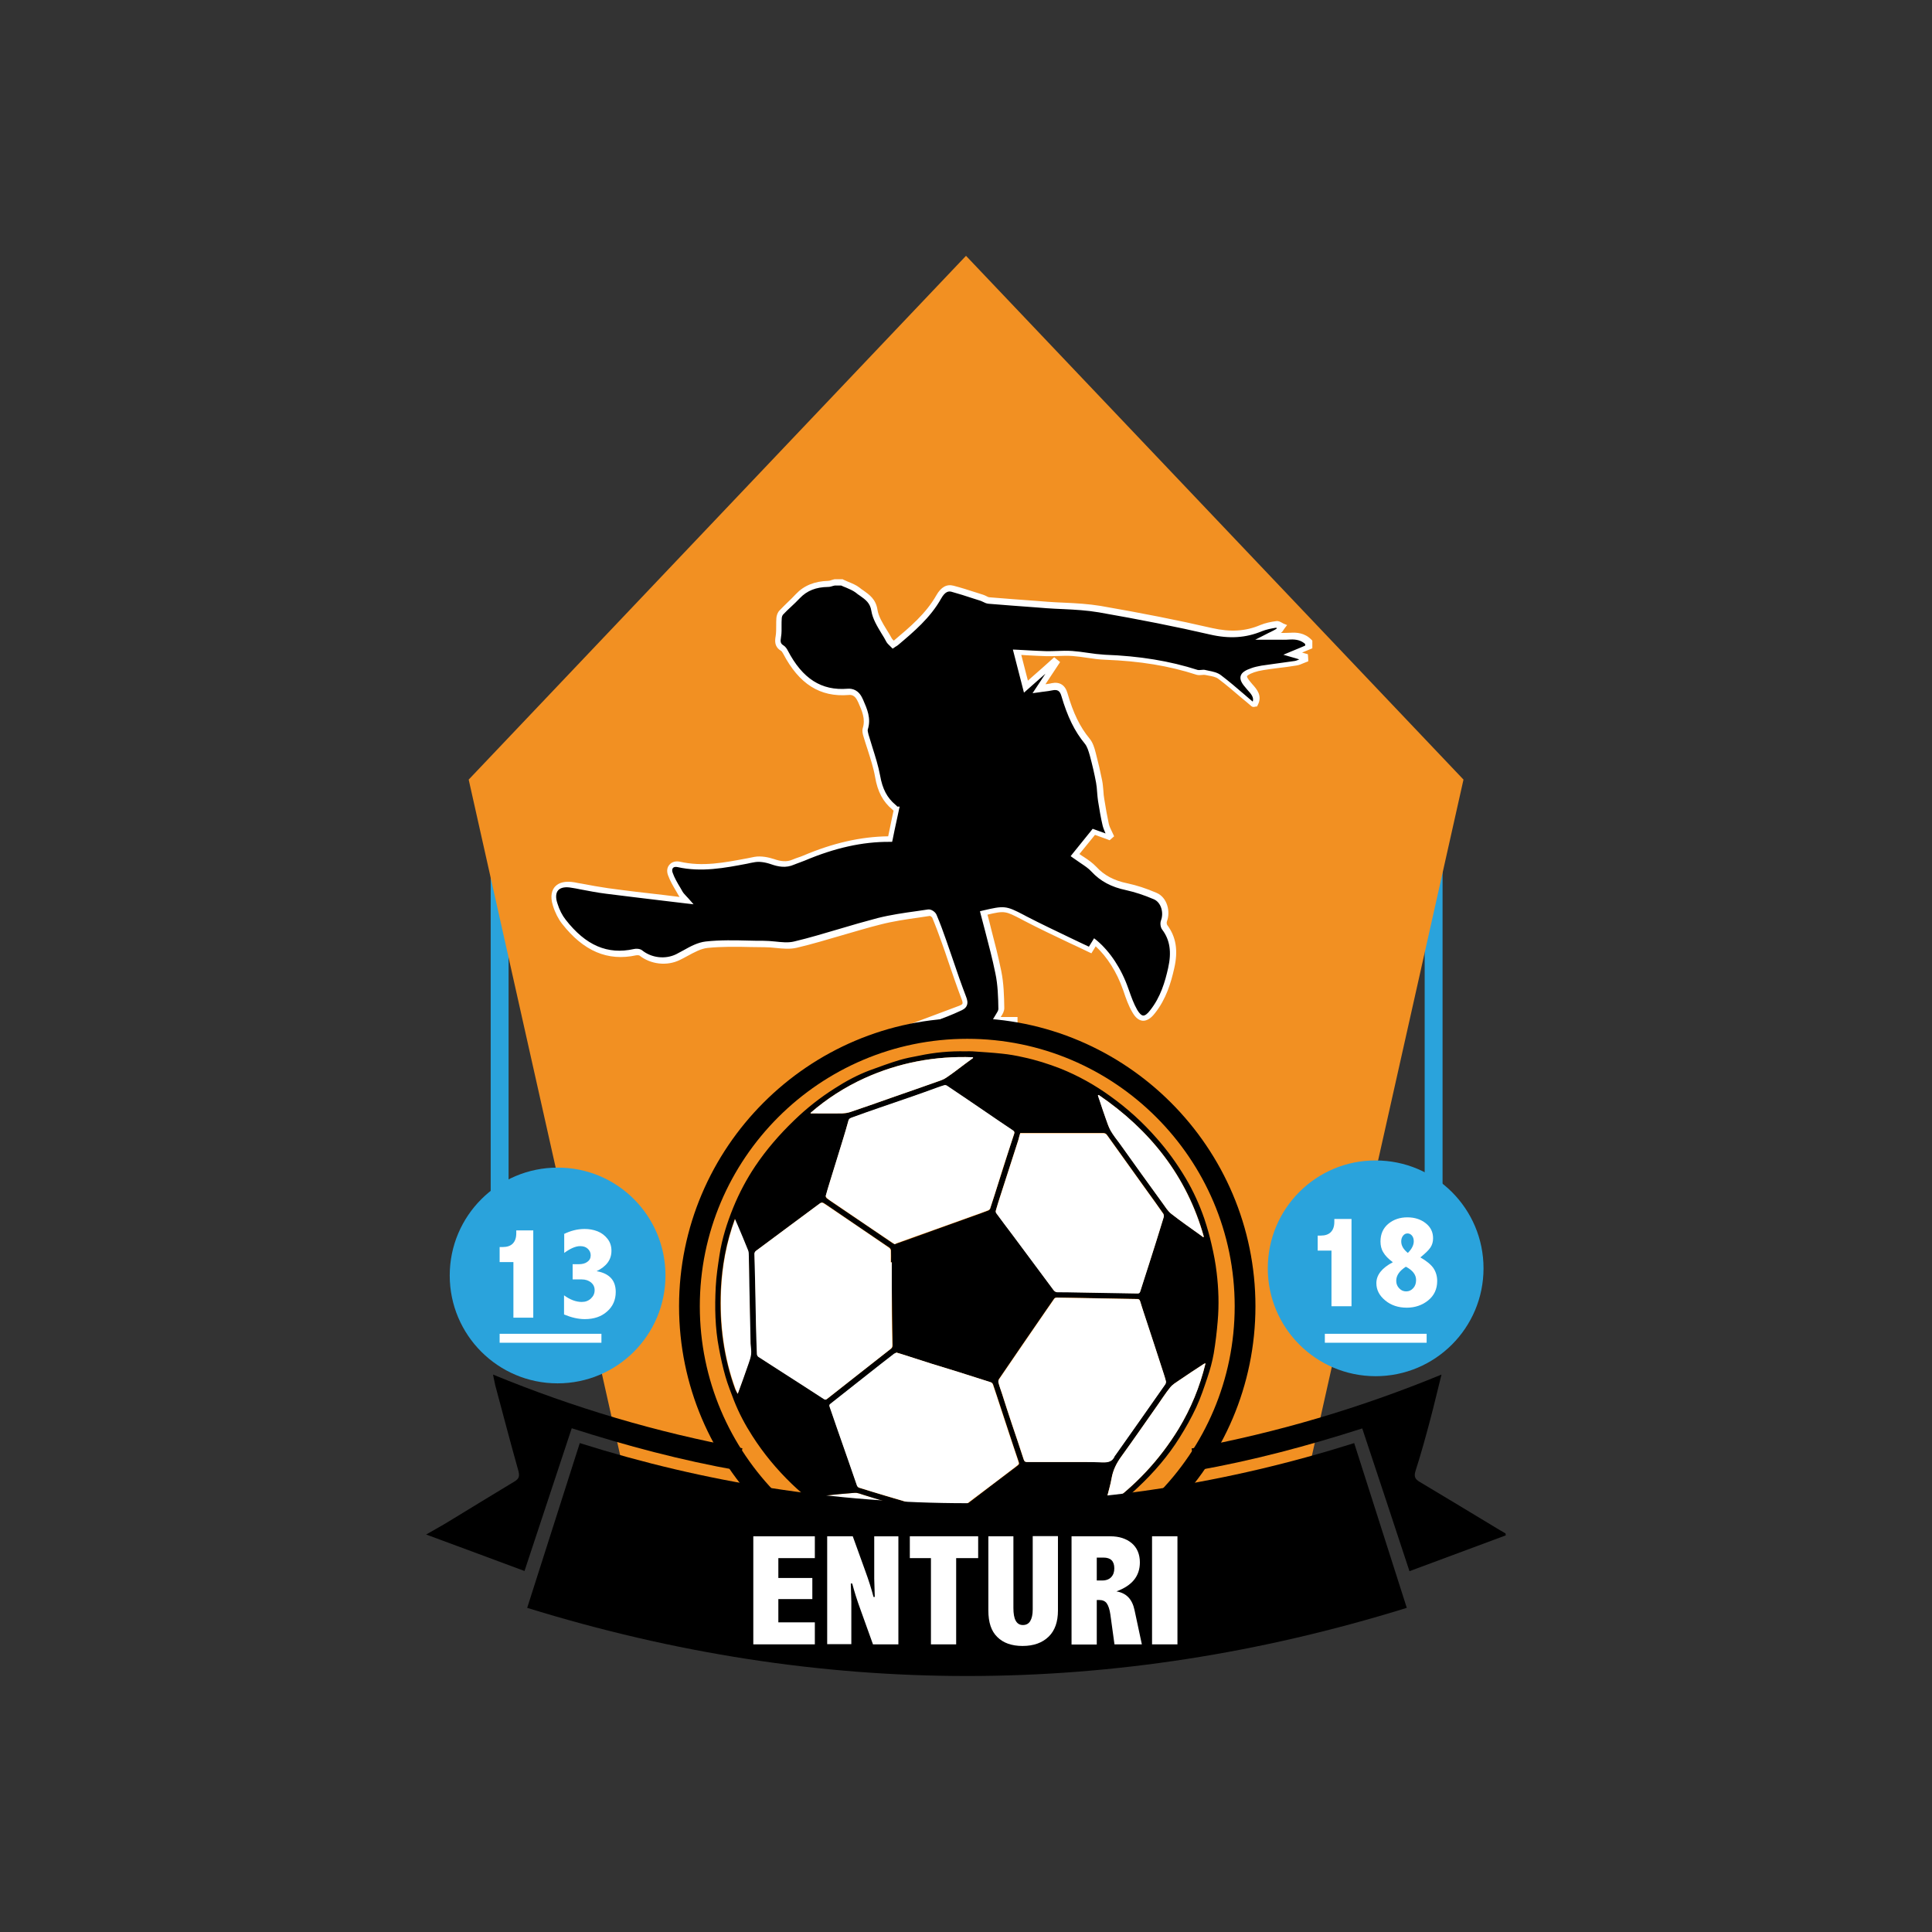 <?xml version="1.0" encoding="utf-8"?>
<!-- Generator: Adobe Illustrator 21.0.0, SVG Export Plug-In . SVG Version: 6.00 Build 0)  -->
<svg version="1.1" id="Layer_1" xmlns="http://www.w3.org/2000/svg" xmlns:xlink="http://www.w3.org/1999/xlink" x="0px" y="0px"
	 viewBox="0 0 1080 1080" style="enable-background:new 0 0 1080 1080;" xml:space="preserve">
<rect x="0" y="0" width="1080" height="1080" fill="#333333" stroke="none"/>
<style type="text/css">
	.st0{fill-rule:evenodd;clip-rule:evenodd;fill:#29AAE1;}
	.st1{fill-rule:evenodd;clip-rule:evenodd;fill:#FBED21;}
	.st2{fill-rule:evenodd;clip-rule:evenodd;}
	.st3{fill-rule:evenodd;clip-rule:evenodd;fill:#FFFFFF;}
	.st4{fill:#FBED21;}
	.st5{fill:#F5F5F5;}
	.st6{fill:#EC2024;}
	.st7{fill:#FFFFFF;}
	.st8{fill:none;}
	.st9{fill:#FAD121;}
	.st10{fill:#EA9125;}
	.st11{fill:#F8E8A9;}
	.st12{fill:#B3B1B3;}
	.st13{fill:#F2E948;}
	.st14{fill:#EA2127;}
	.st15{fill:#E72429;}
	.st16{fill:#29A5DE;}
	.st17{fill:#F8EC1D;}
	.st18{fill:#1A3354;}
	.st19{fill:#D5A229;}
	.st20{fill:#2AA3DC;}
	.st21{fill:#F29022;}
	.st22{fill:#253D7E;}
	.st23{fill:#224389;}
	.st24{clip-path:url(#SVGID_2_);}
	.st25{clip-path:url(#SVGID_8_);}
	.st26{clip-path:url(#SVGID_12_);}
	.st27{fill:#2488C9;}
	.st28{fill:#010101;}
	.st29{fill:none;stroke:#010101;stroke-width:4;stroke-miterlimit:10;}
</style>
<g>
	<g>
		<g>
			<g>
				<rect x="796.4" y="475.7" class="st20" width="10" height="216.1"/>
			</g>
		</g>
		<g>
			<g>
				<rect x="274.3" y="479.6" class="st20" width="10" height="216.1"/>
			</g>
		</g>
		<g>
			<g>
				<path class="st21" d="M540,143L262,435.8l106.2,473.7h343.7c35.4-157.9,70.8-315.8,106.2-473.7L540,143z"/>
			</g>
		</g>
		<g>
			<g>
				<path d="M731.9,361.8c-3,1.3-6.1,2.5-9,3.7c2.1,0.6,4.3,1.3,6.5,2c0,0.6,0.1,1.1,0.1,1.6c-1.7,0.6-3.3,1.6-5,1.9
					c-6.2,1-12.4,1.7-18.7,2.6c-1.8,0.3-3.6,0.7-5.3,1.3c-6.1,2.2-6.5,3.9-2.2,8.7c2.6,3,5.7,5.9,3.3,10.4c-0.6,0-1,0.2-1.1,0.1
					c-6.2-5.2-12.1-10.6-18.5-15.4c-2.1-1.6-5.2-2-7.9-2.5c-1.5-0.4-3.3,0.4-4.8-0.1c-16.7-5.4-33.9-7.8-51.5-8.4
					c-6.1-0.2-12.2-1.6-18.3-2.1c-4.8-0.3-9.7,0.2-14.6,0.1c-5.1-0.1-10.2-0.5-16.4-0.8c1.5,5.9,3.1,11.9,4.9,19.2
					c5.7-5.1,10.7-9.5,15.7-13.9c0.3,0.3,0.7,0.6,1,0.8c-3,4.5-5.9,8.9-9.4,14.2c3.2-0.5,5.3-0.7,7.3-1.1c3.7-0.8,5.9,0.8,6.9,4.3
					c2.7,9.5,6.3,18.4,12.7,26.1c1.6,1.9,2.4,4.7,3.1,7.2c1.4,5.1,2.6,10.2,3.5,15.4c0.6,3.4,0.6,6.9,1.1,10.3
					c0.7,4.6,1.5,9.2,2.5,13.8c0.5,2.2,1.7,4.2,2.5,6.3c-0.3,0.2-0.6,0.5-0.9,0.7c-2.7-1-5.4-1.9-8.4-3c-3.6,4.5-7.3,9.1-10.5,13
					c4.1,3,7.8,5,10.5,8c5.1,5.5,11.2,8.4,18.4,9.8c5.4,1.1,10.8,3,15.8,5.2c4.9,2.1,6.9,8.9,4.9,13.9c-0.4,1-0.2,2.7,0.5,3.6
					c5.3,7,5.5,14.7,3.6,22.8c-2,8.8-4.8,17.2-10.5,24.4c-3.8,4.8-6.9,4.8-10-0.5c-2.2-3.8-3.6-8.1-5.1-12.3
					c-3.7-10.5-9.6-19.8-17.1-26.1c-0.7,1.2-1.4,2.3-2.7,4.3c-12.2-5.9-24.5-11.4-36.4-17.7c-10.8-5.7-10.7-6-23.1-3
					c2.8,11,5.9,21.9,8.2,33.1c1.4,6.7,1.6,13.6,1.7,20.4c0.1,2-2,4.1-3.3,6.7h10.7v2h-54.3c8.5-3.2,16.3-6.1,24-9.1
					c2.7-1,3.5-2.4,2.3-5.7c-4-10.5-7.5-21.3-11.2-31.9c-1.7-4.7-3.4-9.4-5.4-14c-0.4-0.9-2.1-2-3-1.9c-9.3,1.4-18.8,2.5-27.9,4.8
					c-15.7,4-31,9.3-46.7,13.1c-5.5,1.3-11.6-0.3-17.5-0.4c-10.7-0.1-21.6-0.7-32.2,0.4c-5.5,0.6-10.7,4.3-15.9,6.9
					c-6.7,3.3-15.1,2.3-20.9-2.3c-0.7-0.6-2.1-0.6-3.1-0.4c-17.4,3.8-29.8-4.1-39.9-17c-2.2-2.8-3.8-6.2-4.9-9.6
					c-2.6-8.1,1.6-12.5,10-10.9c6.3,1.2,12.6,2.5,19,3.3c14.5,1.9,29.1,3.6,44.5,5.4c-1.4-1.6-2.7-2.6-3.4-3.9
					c-2.1-3.6-4.4-7.1-5.7-11c-1.2-3.5,1.1-6.1,4.7-5.3c14.4,3.2,28.3-0.1,42.3-2.7c3.2-0.6,6.9,0.1,10.1,1.2c4,1.4,7.8,2,11.7,0.2
					c1.9-0.9,4-1.4,5.9-2.2c15.4-6.6,31.4-10.7,48.2-10.6c1.1-5.3,2.2-10.5,3.5-16.4c0,0-0.6-0.8-1.3-1.4
					c-5.4-4.5-7.9-10.2-9.2-17.2c-1.4-7.8-4.3-15.3-6.5-22.9c-0.3-1.2-0.7-2.6-0.4-3.7c1.8-5.9-0.6-10.9-2.8-16
					c-1.3-3-3.4-4.9-6.7-4.6c-17.2,1.4-27.6-8.1-35-22.2c-0.4-0.8-1-1.8-1.8-2.2c-2.7-1.6-2.7-3.6-2.2-6.4c0.6-3.3,0.1-6.9,0.4-10.3
					c0.1-1.1,0.5-2.5,1.3-3.3c3-3.1,6.3-5.9,9.2-9.1c4.6-4.9,10.4-6.7,17-6.9c1.2,0,2.3-0.6,3.5-0.9h4.2c3,1.4,6.3,2.3,8.8,4.3
					c3.8,3,8.3,4.8,9.3,11.2c0.9,5.9,5.3,11.2,8.2,16.7c0.5,0.9,1.4,1.6,2.2,2.5c0.7-0.4,1.2-0.7,1.6-1c9-7.5,18-15.1,23.8-25.6
					c1.6-2.8,3.9-5.6,7.7-4.6c5.5,1.4,10.9,3.3,16.3,5c1.4,0.5,2.8,1.5,4.2,1.6c10.8,0.9,21.7,1.7,32.5,2.5
					c9.7,0.7,19.6,0.7,29.2,2.3c20.9,3.6,41.7,7.7,62.3,12.4c9.8,2.2,18.8,2.1,27.9-1.7c2.7-1.1,5.6-1.7,8.5-2.1
					c1-0.2,2.1,0.8,3.1,1.3c-0.6,0.8-1.1,1.9-1.9,2.4c-1.5,1-3.2,1.7-5.6,2.9c4.8,0,8.5,0.2,12.3-0.1c4-0.2,7.4,0.4,10.3,3.4V361.8z
					"/>
			</g>
		</g>
		<g>
			<g>
				<path class="st7" d="M568.8,574.4h-65.1l15-5.6c6.1-2.3,11.8-4.4,17.6-6.6c1-0.4,1.5-0.7,1.7-1.1c0.1-0.3,0.2-1-0.4-2.4
					c-2.6-6.9-5.1-14.1-7.4-20.9c-1.2-3.7-2.5-7.3-3.8-11c-1.5-4.2-3.3-9.1-5.3-13.9c-0.2-0.3-1-0.9-1.3-0.9c-1.9,0.3-4,0.6-6,0.9
					c-7.2,1-14.6,2.1-21.6,3.9c-7.2,1.8-14.4,4-21.4,6c-8.3,2.4-16.8,5-25.4,7c-3.8,0.9-7.9,0.5-11.8,0.1c-2-0.2-4.1-0.4-6.1-0.4
					c-2.6,0-5.3-0.1-7.9-0.1c-7.9-0.2-16.2-0.3-24.1,0.5c-3.7,0.4-7.5,2.5-11.2,4.5c-1.4,0.8-2.8,1.5-4.2,2.2
					c-7.3,3.6-16.4,2.5-22.7-2.5c-0.2-0.1-1-0.2-1.7-0.1c-16,3.5-29.5-2.3-41.5-17.6c-2.1-2.7-3.9-6.2-5.1-10.1
					c-1.8-5.6-0.4-8.9,1.1-10.6c2.2-2.5,6-3.3,10.8-2.5c1.5,0.3,2.9,0.6,4.4,0.8c4.7,0.9,9.6,1.8,14.5,2.5
					c10.2,1.4,20.4,2.6,31.1,3.8c2.9,0.4,5.9,0.7,8.9,1.1c-0.2-0.3-0.4-0.6-0.6-0.9c-0.4-0.7-0.8-1.4-1.2-2.1
					c-1.7-2.9-3.5-5.9-4.7-9.2c-0.8-2.3-0.5-4.4,0.9-5.9c1.3-1.5,3.4-2.1,5.8-1.6c12.7,2.9,24.8,0.5,37.6-1.9c1.3-0.3,2.7-0.5,4-0.8
					c3.9-0.7,8.1,0.3,10.9,1.2c3.8,1.3,7.1,1.8,10.5,0.3c1.1-0.5,2.1-0.8,3.2-1.2c0.9-0.3,1.8-0.6,2.7-1
					c16.7-7.1,32.2-10.6,47.5-10.8c0.6-3,1.3-6,1.9-9.2l1.1-5.1c-0.2-0.2-0.4-0.4-0.6-0.6c-5.3-4.4-8.3-10-9.7-18.2
					c-0.9-5.2-2.6-10.3-4.2-15.4c-0.8-2.4-1.6-4.9-2.3-7.3c-0.4-1.3-0.9-3.1-0.4-4.7c1.6-5.1-0.4-9.5-2.5-14.3l-0.3-0.6
					c-1.5-3.4-3.5-3.8-5.1-3.6c-16,1.3-27.7-6.1-36.6-23.1c-0.6-1.1-0.9-1.4-1.2-1.6c-3.7-2.2-3.5-5.4-3-8.2
					c0.3-1.9,0.3-3.8,0.3-5.9c0-1.4,0-2.8,0.1-4.2c0.1-1.3,0.6-3.1,1.8-4.3c1.4-1.5,3-3,4.4-4.4c1.6-1.5,3.2-3.1,4.7-4.7
					c4.5-4.8,10.5-7.2,18.1-7.4c0.6,0,1.3-0.2,2-0.5c0.4-0.1,0.8-0.2,1.1-0.3l0.4-0.1h4.6l0.3,0.2c0.9,0.4,1.8,0.8,2.7,1.2
					c2.2,0.9,4.5,1.8,6.4,3.3c0.7,0.6,1.4,1.1,2.2,1.6c3.2,2.3,6.9,4.8,7.8,10.7c0.6,3.8,2.8,7.4,5.2,11.3c1,1.6,2,3.2,2.9,4.9
					c0.2,0.3,0.6,0.7,1,1.1c0.1-0.1,0.2-0.1,0.3-0.2c8.8-7.4,17.7-14.9,23.5-25.1c2.6-4.6,5.8-6.4,9.6-5.4c4.2,1.1,8.3,2.4,12.3,3.7
					c1.4,0.4,2.7,0.9,4.1,1.3c0.7,0.2,1.3,0.5,1.9,0.8c0.7,0.4,1.4,0.7,2,0.7c8.7,0.7,17.5,1.4,26.1,2l6.4,0.5
					c3,0.2,6.2,0.4,9.2,0.5c6.6,0.3,13.5,0.7,20.2,1.8c23,4,43.4,8,62.4,12.4c10.2,2.3,18.7,1.8,26.9-1.7c2.9-1.2,6-1.8,8.9-2.2
					c1.2-0.2,2.3,0.4,3.2,0.9c0.3,0.2,0.6,0.3,0.9,0.5l2,0.8l-1.3,1.7c-0.2,0.2-0.3,0.5-0.5,0.7c-0.4,0.7-0.9,1.5-1.7,2
					c1.9,0,3.7,0,5.5-0.1c3.2-0.2,7.8,0,11.6,3.9l0.5,0.5v4.3l-5.3,2.2c-0.1,0.1-0.3,0.1-0.4,0.2c0.7,0.2,1.4,0.4,2.1,0.6l1.1,0.3
					l0.1,1.1c0,0.6,0.1,1.1,0.1,1.7l0,1.2l-1.1,0.4c-0.5,0.2-1,0.4-1.5,0.6c-1.2,0.5-2.5,1.1-3.9,1.3c-3.7,0.6-7.3,1.1-10.9,1.5
					c-2.6,0.3-5.2,0.7-7.8,1.1c-1.9,0.3-3.5,0.7-5,1.2c-3.4,1.2-3.9,2-4,2.2c-0.1,0.3,0.1,1.2,2.4,3.8l0.5,0.6
					c2.6,2.9,5.8,6.5,3.1,11.7l-0.4,0.8l-0.9,0.1c-0.2,0-0.3,0-0.4,0.1c-0.4,0.1-1.2,0.2-1.8-0.3c-1.9-1.6-3.7-3.2-5.6-4.7
					c-4.2-3.6-8.5-7.3-12.9-10.6c-1.4-1.1-3.6-1.5-5.8-1.9c-0.5-0.1-1-0.2-1.5-0.3c-0.5-0.1-1.1-0.1-1.8,0c-1,0.1-2.1,0.2-3.1-0.1
					c-15.3-5-31.9-7.7-51-8.4c-3.4-0.1-6.9-0.6-10.2-1.1c-2.7-0.4-5.5-0.8-8.2-1c-2.7-0.2-5.5-0.1-8.3,0c-2,0.1-4.1,0.1-6.2,0.1
					c-3.5-0.1-7.1-0.3-10.9-0.5c-1-0.1-2.1-0.1-3.2-0.2l3.7,14.4l2-1.8c4.1-3.6,7.9-6.9,11.6-10.3l1.1-1l3.3,2.7l-8.2,12.4
					c1.3-0.2,2.5-0.3,3.5-0.6c4.4-0.9,7.5,1,8.8,5.5c3.2,11.2,7,19,12.4,25.5c1.8,2.2,2.7,5.1,3.4,7.9c1.4,5.3,2.6,10.5,3.6,15.5
					c0.4,1.9,0.5,3.9,0.7,5.8c0.1,1.6,0.2,3.1,0.5,4.6c0.8,5.1,1.6,9.5,2.5,13.7c0.3,1.4,0.9,2.7,1.6,4.1c0.3,0.6,0.6,1.3,0.9,1.9
					l0.5,1.1l-2.5,2.2l-1.3-0.5c-2.2-0.8-4.5-1.6-6.9-2.5c-3,3.7-6,7.4-8.7,10.7c0.8,0.6,1.6,1.1,2.4,1.6c2.6,1.7,5,3.4,7,5.5
					c4.4,4.8,10,7.8,17.5,9.3c5.1,1.1,10.4,2.8,16.2,5.3c6.1,2.6,7.9,10.6,5.8,16c-0.2,0.5-0.1,1.6,0.2,2c4.9,6.6,6.2,14.2,3.9,24.2
					c-1.8,8-4.5,17.2-10.8,25.1c-2.3,3-4.6,4.3-6.8,4.2c-2.2-0.2-4.1-1.7-5.9-4.9c-2.1-3.6-3.5-7.6-4.8-11.5l-0.4-1.1
					c-3.4-9.7-8.8-18.2-15.2-24.1l-2.4,3.9l-1.3-0.6c-3.7-1.8-7.3-3.5-11-5.2c-8.4-4-17.1-8.1-25.5-12.5l-1.3-0.7
					c-8.9-4.6-9.3-4.9-19-2.6c0.7,2.6,1.4,5.2,2,7.8c2,7.7,4.1,15.7,5.7,23.7c1.4,6.8,1.6,14,1.7,20.7c0,1.8-0.9,3.4-2,5h9.4V574.4z
					 M522.1,571.1h32.3l0.6-1.2c0.5-0.9,1-1.7,1.5-2.5c0.8-1.3,1.6-2.5,1.6-3.3c-0.1-6.6-0.3-13.6-1.7-20.1
					c-1.6-7.9-3.7-15.8-5.7-23.5c-0.8-3.2-1.7-6.3-2.5-9.5l-0.4-1.6l1.6-0.4c12-2.8,12.9-2.8,23,2.5l1.3,0.7
					c8.3,4.3,17,8.4,25.3,12.4c3.2,1.5,6.4,3.1,9.7,4.6l2.9-4.7l1.5,1.2c7.5,6.3,13.8,15.9,17.6,26.8l0.4,1.1
					c1.3,3.7,2.7,7.6,4.6,10.9c1.2,2,2.3,3.1,3.3,3.2c1,0.1,2.4-0.9,3.9-2.9c5.9-7.4,8.4-16.1,10.1-23.7c2-8.9,1-15.7-3.3-21.4
					c-1-1.3-1.3-3.6-0.7-5.2c1.6-4.1,0.2-10-4-11.8c-5.6-2.4-10.6-4-15.5-5.1c-8.2-1.7-14.4-5-19.3-10.3c-1.7-1.9-3.9-3.3-6.4-5
					c-1.2-0.8-2.5-1.7-3.9-2.7l-1.4-1l1.1-1.4c3.2-4,6.9-8.5,10.5-13l0.7-0.9l1.1,0.4c2.2,0.8,4.2,1.5,6.1,2.2
					c-0.6-1.4-1.2-2.8-1.6-4.3c-1-4.2-1.8-8.8-2.6-13.9c-0.2-1.6-0.4-3.2-0.5-4.8c-0.1-1.9-0.3-3.7-0.6-5.4
					c-0.9-4.9-2.1-10-3.5-15.2c-0.7-2.4-1.4-4.9-2.8-6.6c-5.7-6.9-9.7-15.1-13.1-26.7c-0.8-2.8-2.2-3.7-5-3.1
					c-1.4,0.3-2.8,0.5-4.5,0.7c-0.8,0.1-1.8,0.2-2.9,0.4l-3.7,0.5l7.2-10.9c-1.9,1.7-3.9,3.4-5.9,5.2l-6.1,5.4l-6.2-24.1l2.3,0.1
					c1.9,0.1,3.7,0.2,5.5,0.3c3.8,0.2,7.3,0.4,10.8,0.5c2,0,4,0,6-0.1c2.8-0.1,5.7-0.2,8.6,0c2.8,0.2,5.7,0.6,8.4,1
					c3.2,0.5,6.6,0.9,9.8,1.1c19.4,0.7,36.4,3.5,51.9,8.5c0.4,0.1,1.1,0.1,1.8,0c0.9-0.1,1.8-0.2,2.8,0.1c0.4,0.1,0.9,0.2,1.4,0.3
					c2.4,0.5,5.1,1,7.1,2.6c4.5,3.4,8.9,7.2,13.1,10.8c1.5,1.3,3,2.6,4.6,3.9c0.7-2.4-0.8-4.2-3.1-6.7l-0.5-0.6
					c-2.3-2.6-3.7-4.7-3.2-6.9c0.5-2.1,2.8-3.4,6-4.5c1.6-0.6,3.5-1,5.6-1.4c2.6-0.4,5.2-0.7,7.8-1.1c3.6-0.5,7.2-1,10.8-1.5
					c0.8-0.1,1.7-0.5,2.6-0.9c-1.5-0.5-3-0.9-4.4-1.3l-4.5-1.3l4.3-1.8c1.5-0.6,3.1-1.3,4.6-1.9l3.3-1.4V360
					c-2.1-1.9-4.7-2.7-8.5-2.5c-2.6,0.2-5.2,0.1-8.2,0.1c-1.3,0-2.7,0-4.2,0h-7l6.3-3.2c0.7-0.4,1.4-0.7,2-1
					c1.4-0.7,2.5-1.2,3.4-1.8c0.1-0.1,0.3-0.3,0.4-0.5c-0.2-0.1-0.4-0.2-0.5-0.2c-2.6,0.4-5.5,1-8,2c-8.9,3.7-18.1,4.3-28.9,1.8
					c-19-4.4-39.3-8.4-62.2-12.4c-6.5-1.1-13.2-1.5-19.8-1.8c-3-0.1-6.2-0.3-9.3-0.5l-6.4-0.5c-8.6-0.6-17.4-1.3-26.1-2
					c-1.2-0.1-2.2-0.6-3.2-1.1c-0.5-0.2-1-0.5-1.4-0.6c-1.4-0.4-2.7-0.9-4.1-1.3c-3.9-1.3-8-2.6-12-3.7c-1.5-0.4-3.5-0.3-5.8,3.8
					c-6,10.7-15.2,18.5-24.1,26c-0.4,0.3-0.8,0.6-1.2,0.8c-0.2,0.1-0.4,0.2-0.6,0.4l-1.2,0.8l-1-1c-0.2-0.2-0.5-0.5-0.7-0.7
					c-0.6-0.6-1.3-1.2-1.8-2.1c-0.8-1.6-1.8-3.2-2.8-4.8c-2.4-4-4.9-8.1-5.6-12.5c-0.7-4.5-3.3-6.3-6.4-8.5
					c-0.8-0.5-1.6-1.1-2.3-1.7c-1.6-1.2-3.5-2-5.6-2.9c-0.9-0.3-1.7-0.7-2.6-1.1h-3.6c-0.3,0.1-0.5,0.2-0.8,0.2
					c-0.9,0.3-1.9,0.6-2.9,0.6c-6.8,0.1-11.8,2.1-15.8,6.3c-1.6,1.7-3.3,3.3-4.9,4.8c-1.5,1.4-3,2.8-4.4,4.3
					c-0.4,0.4-0.8,1.4-0.8,2.2c-0.1,1.3-0.1,2.6-0.1,3.9c0,2.1,0.1,4.3-0.3,6.5c-0.5,2.8-0.2,3.7,1.4,4.7c1.1,0.7,1.9,1.9,2.4,2.9
					c8.2,15.7,18.8,22.5,33.4,21.3c2.6-0.2,6.2,0.6,8.4,5.6l0.3,0.6c2.2,5.1,4.6,10.3,2.6,16.6c-0.2,0.6,0.2,1.9,0.4,2.8
					c0.7,2.4,1.5,4.9,2.2,7.2c1.6,5.1,3.3,10.4,4.3,15.8c1.3,7.4,3.9,12.4,8.6,16.3c0.4,0.3,0.8,0.7,1,1h1.3l-1.7,7.9
					c-0.8,3.6-1.5,7-2.2,10.5l-0.3,1.3l-1.4,0c-15.2-0.1-30.7,3.4-47.5,10.5c-1,0.4-2,0.8-2.9,1.1c-1,0.4-2,0.7-2.9,1.1
					c-4.7,2.1-9,1.2-13-0.2c-3.5-1.2-6.8-1.6-9.3-1.1c-1.3,0.2-2.7,0.5-4,0.8c-12.6,2.4-25.6,4.9-39,1.9c-1.1-0.2-2-0.1-2.5,0.5
					c-0.5,0.6-0.6,1.5-0.2,2.6c1,2.9,2.7,5.8,4.4,8.6c0.4,0.7,0.8,1.4,1.2,2.1c0.4,0.7,1,1.3,1.8,2.2c0.4,0.5,0.9,0.9,1.4,1.5
					l2.9,3.3l-4.4-0.5c-4.5-0.5-9-1.1-13.4-1.6c-10.7-1.3-20.9-2.5-31.1-3.8c-4.9-0.6-9.9-1.6-14.7-2.5c-1.5-0.3-2.9-0.6-4.4-0.8
					c-3.6-0.7-6.3-0.2-7.7,1.4c-1.3,1.5-1.5,4.1-0.4,7.3c1.1,3.6,2.7,6.7,4.6,9.1c11.2,14.4,23.4,19.7,38.2,16.4
					c1.3-0.3,3.3-0.2,4.5,0.7c5.3,4.3,13,5.2,19.1,2.2c1.3-0.7,2.7-1.4,4.1-2.2c3.9-2.2,8-4.4,12.4-4.9c8.1-0.9,16.5-0.7,24.5-0.5
					c2.6,0.1,5.2,0.1,7.8,0.1c2.1,0,4.3,0.2,6.4,0.4c3.8,0.4,7.4,0.8,10.7,0c8.5-2,17-4.6,25.2-7c7-2.1,14.3-4.2,21.5-6.1
					c7.2-1.8,14.7-2.9,22-3.9c2-0.3,4.1-0.6,6.1-0.9c1.8-0.3,4.1,1.3,4.8,2.9c2.1,4.9,3.9,9.9,5.4,14.2c1.3,3.7,2.5,7.3,3.8,11
					c2.3,6.9,4.8,14,7.4,20.8c0.5,1.3,1.1,3.2,0.3,4.9c-0.7,1.6-2.4,2.4-3.6,2.9C532.4,567.2,527.4,569.1,522.1,571.1z"/>
			</g>
		</g>
		<g>
			<g>
				<path class="st7" d="M455.8,836.6c1.6-0.2,3.2-0.3,4.8-0.5c5.7-0.6,11.4-1.2,17.1-1.6c1.6-0.1,3.2,0.6,4.8,1.1
					c3.8,1.1,7.6,2.3,11.4,3.5c3.8,1.1,7.6,2.2,11.4,3.4c4.6,1.4,9.2,2.8,13.8,4.1c4,1.2,8.1,2.3,12,3.7c1.5,0.6,2.7,2,4,3
					c4.5,3.8,8.9,7.6,13.3,11.4c0.2,0.2,0.4,0.4,0.6,0.8c-7.4,0.7-14.9,0.6-22.3-0.1C500.3,862.8,476.4,853.7,455.8,836.6"/>
			</g>
		</g>
		<g>
			<g>
				<path class="st7" d="M412.3,779.2c-0.4-1-0.8-1.8-1.1-2.6c-6.5-17.8-8.9-36.3-8.1-55.2c0.6-13.6,3-27,7.9-40.2
					c0.6,1.4,1.1,2.4,1.5,3.4c2,4.7,4,9.5,5.9,14.2c0.4,1,0.4,2.1,0.4,3.2c0.1,5.4,0.2,10.9,0.3,16.3c0.2,10.9,0.4,21.7,0.7,32.6
					c0,2,0.5,4,0.3,6c-0.2,1.9-0.8,3.7-1.5,5.5c-1.9,5.3-3.8,10.7-5.8,16C412.6,778.7,412.5,778.8,412.3,779.2"/>
			</g>
		</g>
		<g>
			<g>
				<path d="M539.8,587.7c1.3,0,2.6-0.1,3.8,0c5.5,0.4,11,0.7,16.5,1.3c4,0.4,8,1.1,11.9,2c7.1,1.5,14,3.7,20.7,6.3
					c10,4,19.3,9.2,28,15.5c9.5,6.8,18.1,14.6,25.8,23.4c6.2,7,11.6,14.5,16.4,22.6c4.2,7.1,7.6,14.6,10.3,22.4
					c1.6,4.8,3,9.7,4.1,14.6c1.2,5.1,2.2,10.3,2.8,15.5c1.1,9,1.4,18.1,0.6,27.2c-0.5,6-1.2,12-2.2,18c-0.8,4.5-2,9-3.5,13.4
					c-1.9,5.7-3.8,11.4-6.3,16.8c-2.7,5.8-5.9,11.5-9.3,16.9c-6.4,10.3-14.3,19.4-23.1,27.7c-6.4,6.1-13.3,11.7-20.8,16.5
					c-6.8,4.3-13.8,8.1-21.2,11c-5.5,2.1-11.1,4.1-16.8,5.7c-4.1,1.2-8.3,1.8-12.4,2.6c-3.4,0.6-6.7,1.2-10.1,1.4
					c-7.8,0.7-15.7,1.1-23.5,0.3c-4.1-0.4-8.1-0.6-12.1-1.3c-4.7-0.7-9.4-1.7-14-2.7c-7.2-1.6-14.2-4.1-21-7
					c-6.2-2.6-12.1-5.8-17.8-9.3c-8.7-5.4-16.5-11.9-23.9-18.9c-8.4-8.1-15.9-17.1-22.2-27c-4-6.2-7.5-12.8-10.2-19.7
					c-1.7-4.5-3.5-8.9-4.8-13.5c-1.5-5.2-2.6-10.4-3.6-15.7c-2.2-11.4-2.4-22.9-1.8-34.4c0.3-5.9,1.2-11.8,2.1-17.7
					c1.4-9.2,4.2-18,7.7-26.6c3.3-8.1,7.4-15.8,12.2-23c6.3-9.4,13.7-17.9,21.8-25.7c7-6.8,14.5-12.7,22.7-17.9
					c6.2-4,12.7-7.5,19.6-10.1c5.5-2,10.9-4,16.5-5.7c3.7-1.1,7.5-1.8,11.2-2.5C522.4,588.3,531.1,587.5,539.8,587.7 M501.1,756.1
					c-0.3,0.2-0.7,0.4-1.1,0.7c-4.9,3.8-9.8,7.7-14.7,11.5c-7,5.5-13.9,11-20.9,16.5c-0.7,0.5-0.7,1-0.5,1.6c1.4,3.9,2.7,7.7,4,11.6
					c2.2,6.3,4.4,12.6,6.6,18.9c1.6,4.5,3.1,9.1,4.7,13.6c0.2,0.5,0.7,1,1.2,1.2c4.8,1.5,9.6,2.9,14.4,4.4c3.7,1.1,7.4,2.2,11.2,3.3
					c3.8,1.1,7.5,2.4,11.2,3.5c4,1.2,8.1,2.5,12.1,3.6c1.1,0.3,2.3,1.2,3.6,0.1c4-3.1,8-6.1,12.1-9.2c7.7-5.9,15.4-11.8,23.2-17.6
					c1.8-1.4,1.8-1.3,1-3.5c-1.7-5-3.4-10-5-15c-1.6-5-3.3-9.9-4.9-14.9c-1.4-4.1-2.7-8.3-4.1-12.4c-0.2-0.5-0.7-1-1.1-1.2
					c-6-1.9-11.9-3.8-17.9-5.7c-5.2-1.6-10.4-3.2-15.6-4.8c-5.3-1.7-10.6-3.4-15.9-5.1C503.4,756.7,502.3,756.4,501.1,756.1
					 M596.7,817.3c6.5,0,13-0.2,19.5,0.1c3.2,0.1,5.6-0.4,6.9-3.6c0.1-0.2,0.3-0.3,0.4-0.5c9.3-13.2,18.6-26.3,27.8-39.5
					c0.3-0.4,0.5-1.2,0.4-1.7c-0.3-1.4-0.8-2.8-1.2-4.1c-1.7-5.2-3.4-10.4-5.1-15.7c-1.4-4.3-2.8-8.5-4.2-12.8
					c-1.3-4-2.7-8-3.9-12.1c-0.3-1.1-0.7-1.3-1.8-1.3c-5.5,0-11-0.2-16.6-0.3c-9.4-0.2-18.8-0.3-28.1-0.5c-0.9,0-1.4,0.3-1.8,1
					c-1.2,1.8-2.5,3.6-3.8,5.5c-9,13-17.9,26-26.8,39.1c-0.3,0.5-0.4,1.4-0.3,2c0.6,2.1,1.4,4.1,2,6.2c1.8,5.6,3.6,11.3,5.5,16.9
					c2.2,6.6,4.5,13.2,6.6,19.8c0.4,1.2,0.9,1.4,2,1.4C581.8,817.3,589.3,817.3,596.7,817.3 M498.5,705.6h-0.4c0-2.2,0.1-4.4,0-6.6
					c0-0.5-0.4-1.2-0.8-1.5c-11.8-8-23.6-16-35.4-24.1c-2.4-1.6-2.4-1.6-4.6,0.1c-11.5,8.5-23.1,17.1-34.6,25.7
					c-0.4,0.3-0.8,1-0.8,1.5c0.1,5.1,0.3,10.2,0.4,15.2c0.2,8.4,0.3,16.7,0.5,25.1c0.1,5.3,0.3,10.6,0.5,15.9c0,0.5,0.4,1.2,0.8,1.5
					c4.9,3.3,9.9,6.4,14.9,9.6c7.2,4.7,14.5,9.3,21.7,14c0.8,0.5,1.2,0.4,1.8-0.1c11.8-9.3,23.7-18.7,35.5-27.9c0.8-0.6,1-1.2,1-2.1
					c-0.1-6.3-0.3-12.6-0.3-18.9C498.5,723.9,498.5,714.8,498.5,705.6 M570.3,633.5c-0.4,1.2-0.7,2.4-1,3.5
					c-2.1,6.6-4.3,13.3-6.4,19.9c-1.3,4-2.6,8-3.9,12.1c-0.8,2.5-1.6,5-2.3,7.5c-0.1,0.5,0,1.2,0.2,1.5c3,4.1,6.1,8.2,9.2,12.3
					c7.7,10.3,15.3,20.5,22.9,30.8c0.6,0.9,1.3,1.1,2.3,1.1c3.2,0,6.3,0.1,9.5,0.1c11.7,0.2,23.4,0.4,35.1,0.6
					c0.8,0,1.2-0.2,1.5-1.1c1.6-5.1,3.2-10.2,4.9-15.3c1.3-4.2,2.7-8.4,4-12.6c1.4-4.5,2.9-9.1,4.2-13.6c0.2-0.6,0.1-1.4-0.2-1.9
					c-3-4.3-6.1-8.6-9.2-12.9c-7.4-10.3-14.8-20.7-22.2-31c-0.6-0.9-1.3-1.2-2.4-1.2c-14.9,0-29.8,0-44.7,0H570.3z M500.1,695.5
					c0.4-0.1,0.7-0.2,1-0.3c7.1-2.5,14.1-5,21.2-7.6c7-2.5,13.9-5,20.9-7.5c3.1-1.1,6.2-2.2,9.3-3.4c0.4-0.2,0.9-0.6,1-1
					c1.7-5.1,3.3-10.2,4.9-15.3c1.4-4.3,2.8-8.6,4.1-12.9c1.4-4.5,2.9-9,4.4-13.5c0.3-0.9,0.2-1.4-0.6-1.9c-5-3.3-9.9-6.7-14.9-10.1
					c-7.3-5-14.6-9.9-22-14.9c-0.4-0.3-1.1-0.4-1.5-0.3c-1.4,0.4-2.8,0.9-4.2,1.4c-4.7,1.7-9.3,3.4-14,5c-6.1,2.1-12.2,4.2-18.3,6.3
					c-4.9,1.7-9.8,3.4-14.7,5.2c-0.9,0.3-2,0.4-2.4,1.8c-0.9,3.4-2,6.9-3,10.3c-2.4,8-4.9,16-7.4,24c-0.8,2.6-1.6,5.2-2.3,7.8
					c-0.1,0.4,0.2,1.1,0.6,1.3c1.3,1,2.7,1.9,4.1,2.9c11,7.4,21.9,14.8,32.9,22.3C499.5,695.1,499.8,695.3,500.1,695.5 M455.8,836.6
					c20.7,17.1,44.5,26.2,71,28.8c7.4,0.7,14.8,0.9,22.3,0.1c-0.2-0.4-0.4-0.6-0.6-0.8c-4.4-3.8-8.9-7.6-13.3-11.4
					c-1.3-1.1-2.5-2.5-4-3c-3.9-1.4-8-2.5-12-3.7c-4.6-1.4-9.2-2.8-13.8-4.1c-3.8-1.1-7.6-2.2-11.4-3.4c-3.8-1.1-7.6-2.3-11.4-3.5
					c-1.6-0.5-3.2-1.2-4.8-1.1c-5.7,0.4-11.4,1-17.1,1.6C459,836.2,457.4,836.4,455.8,836.6 M673.9,762.1c-0.5,0.2-0.7,0.2-0.9,0.3
					c-4.6,3-9.2,6-13.7,9.1c-1.8,1.2-3.7,2.4-5.1,4c-2.6,3.2-4.8,6.7-7.2,10.1c-6.7,9.5-13.3,19.1-20.1,28.5
					c-2.7,3.7-4.7,7.6-5.5,12.2c-0.6,3.6-1.8,7.2-2.6,10.8c-0.4,1.8-0.8,3.5-1.3,5.7c17-12,30.7-26.6,41.3-44
					C665.7,787.4,670.7,775.2,673.9,762.1 M412.3,779.2c0.3-0.4,0.3-0.5,0.4-0.7c1.9-5.3,3.9-10.6,5.7-16c0.6-1.8,1.3-3.6,1.5-5.5
					c0.2-2-0.2-4-0.3-6c-0.2-10.9-0.5-21.7-0.7-32.6c-0.1-5.4-0.1-10.9-0.3-16.3c0-1.1,0-2.3-0.4-3.2c-1.9-4.8-3.9-9.5-5.9-14.2
					c-0.4-1-0.9-2.1-1.5-3.4c-4.9,13.3-7.3,26.6-7.9,40.2c-0.8,18.9,1.6,37.4,8.1,55.2C411.4,777.4,411.8,778.2,412.3,779.2
					 M614.2,612.1l-0.4,0.2c0.4,1.1,0.8,2.2,1.1,3.3c1.1,3.3,2.2,6.7,3.4,10c0.8,2.2,1.4,4.4,2.6,6.4c1.5,2.6,3.4,4.9,5.2,7.4
					c8,11.2,16,22.3,24.1,33.5c1.4,2,2.7,4.2,4.6,5.6c5.2,4.1,10.6,7.8,16,11.7c0.6,0.5,1.3,0.9,1.9,1.4c0.1-0.1,0.2-0.2,0.3-0.3
					C663.5,657.5,643,631.7,614.2,612.1 M544,591.4l-0.2-0.4c-21.1-0.8-41.3,3-60.5,11.7c-11,5-21.1,11.5-30.2,19.4
					c0,0.1,0.1,0.2,0.1,0.3h1.4c5.4,0,10.7,0.1,16.1,0c1.6,0,3.2-0.3,4.7-0.8c8.3-2.8,16.5-5.7,24.7-8.6c7.9-2.8,15.8-5.5,23.7-8.3
					c1.8-0.6,3.7-1.3,5.2-2.3c3.6-2.4,7-5.1,10.5-7.7C541,593.6,542.5,592.5,544,591.4"/>
			</g>
		</g>
		<g>
			<g>
				<path class="st7" d="M501.1,756.1c1.3,0.4,2.3,0.7,3.4,1c5.3,1.7,10.6,3.4,15.9,5.1c5.2,1.6,10.4,3.2,15.6,4.8
					c6,1.9,12,3.8,17.9,5.7c0.5,0.2,1,0.7,1.1,1.2c1.4,4.1,2.8,8.3,4.1,12.4c1.6,5,3.3,9.9,4.9,14.9c1.7,5,3.3,10,5,15
					c0.7,2.2,0.8,2.1-1,3.5c-7.7,5.9-15.4,11.8-23.2,17.6c-4,3.1-8.1,6.1-12.1,9.2c-1.3,1-2.5,0.2-3.6-0.1
					c-4.1-1.1-8.1-2.4-12.1-3.6c-3.8-1.1-7.5-2.4-11.2-3.5c-3.7-1.1-7.4-2.2-11.2-3.3c-4.8-1.4-9.6-2.9-14.4-4.4
					c-0.5-0.1-1-0.7-1.2-1.2c-1.6-4.5-3.1-9-4.7-13.6c-2.2-6.3-4.4-12.6-6.6-18.9c-1.3-3.9-2.7-7.7-4-11.6c-0.2-0.7-0.2-1.1,0.5-1.6
					c7-5.5,14-11,20.9-16.5c4.9-3.9,9.8-7.7,14.7-11.5C500.3,756.5,500.8,756.3,501.1,756.1"/>
			</g>
		</g>
		<g>
			<g>
				<path class="st7" d="M596.7,817.3c-7.5,0-14.9,0-22.4,0c-1.1,0-1.6-0.2-2-1.4c-2.1-6.6-4.4-13.2-6.6-19.8
					c-1.9-5.6-3.7-11.3-5.5-16.9c-0.7-2.1-1.5-4.1-2-6.2c-0.2-0.6-0.1-1.5,0.3-2c8.9-13.1,17.9-26.1,26.8-39.1
					c1.3-1.8,2.5-3.6,3.8-5.5c0.4-0.7,0.9-1,1.8-1c9.4,0.2,18.8,0.3,28.1,0.5c5.5,0.1,11,0.2,16.6,0.3c1,0,1.4,0.2,1.8,1.3
					c1.2,4.1,2.6,8,3.9,12.1c1.4,4.3,2.8,8.5,4.2,12.8c1.7,5.2,3.4,10.4,5.1,15.7c0.4,1.4,0.9,2.7,1.2,4.1c0.1,0.5-0.1,1.2-0.4,1.7
					c-9.2,13.2-18.5,26.3-27.8,39.5c-0.1,0.2-0.3,0.3-0.4,0.5c-1.3,3.2-3.7,3.7-6.9,3.6C609.7,817.2,603.2,817.3,596.7,817.3"/>
			</g>
		</g>
		<g>
			<g>
				<path class="st7" d="M498.5,705.6c0,9.2,0,18.3,0,27.5c0,6.3,0.2,12.6,0.3,18.9c0,0.9-0.2,1.5-1,2.1
					c-11.9,9.3-23.7,18.6-35.5,27.9c-0.6,0.5-1,0.6-1.8,0.1c-7.2-4.7-14.5-9.4-21.7-14c-5-3.2-10-6.4-14.9-9.6
					c-0.4-0.3-0.8-1-0.8-1.5c-0.2-5.3-0.4-10.6-0.5-15.9c-0.2-8.4-0.3-16.7-0.5-25.1c-0.1-5.1-0.3-10.2-0.4-15.2
					c0-0.5,0.4-1.2,0.8-1.5c11.5-8.6,23.1-17.1,34.6-25.7c2.2-1.7,2.3-1.7,4.6-0.1c11.8,8,23.6,16,35.4,24.1c0.4,0.3,0.8,1,0.8,1.5
					c0.1,2.2,0,4.4,0,6.6H498.5z"/>
			</g>
		</g>
		<g>
			<g>
				<path class="st7" d="M570.3,633.5h1.5c14.9,0,29.8,0,44.7,0c1.1,0,1.8,0.3,2.4,1.2c7.4,10.4,14.8,20.7,22.2,31
					c3.1,4.3,6.2,8.5,9.2,12.9c0.3,0.5,0.4,1.3,0.2,1.9c-1.4,4.5-2.8,9.1-4.2,13.6c-1.3,4.2-2.7,8.4-4,12.6
					c-1.6,5.1-3.3,10.2-4.9,15.3c-0.3,0.8-0.6,1.1-1.5,1.1c-11.7-0.2-23.4-0.4-35.1-0.6c-3.2-0.1-6.3-0.1-9.5-0.1
					c-1,0-1.6-0.3-2.3-1.1c-7.6-10.3-15.3-20.5-22.9-30.8c-3.1-4.1-6.2-8.2-9.2-12.3c-0.3-0.4-0.4-1.1-0.2-1.5
					c0.7-2.5,1.5-5,2.3-7.5c1.3-4,2.6-8.1,3.9-12.1c2.1-6.6,4.3-13.3,6.4-19.9C569.6,635.9,569.9,634.8,570.3,633.5"/>
			</g>
		</g>
		<g>
			<g>
				<path class="st7" d="M500.1,695.5c-0.3-0.2-0.6-0.4-0.9-0.6c-11-7.4-21.9-14.8-32.9-22.3c-1.4-0.9-2.8-1.8-4.1-2.9
					c-0.3-0.3-0.7-1-0.6-1.3c0.7-2.6,1.5-5.2,2.3-7.8c2.5-8,4.9-16,7.4-24c1-3.4,2.1-6.8,3-10.3c0.4-1.3,1.5-1.4,2.4-1.8
					c4.9-1.8,9.8-3.5,14.7-5.2c6.1-2.1,12.2-4.2,18.3-6.3c4.7-1.6,9.3-3.3,14-5c1.4-0.5,2.8-1,4.2-1.4c0.5-0.1,1.1,0,1.5,0.3
					c7.3,4.9,14.7,9.9,22,14.9c5,3.4,9.9,6.8,14.9,10.1c0.8,0.6,0.9,1,0.6,1.9c-1.5,4.5-2.9,9-4.4,13.5c-1.4,4.3-2.8,8.6-4.1,12.9
					c-1.6,5.1-3.2,10.2-4.9,15.3c-0.1,0.4-0.6,0.8-1,1c-3.1,1.2-6.2,2.3-9.3,3.4c-7,2.5-13.9,5-20.9,7.5c-7,2.5-14.1,5-21.2,7.6
					C500.8,695.3,500.5,695.3,500.1,695.5"/>
			</g>
		</g>
		<g>
			<g>
				<path class="st7" d="M673.9,762.1c-3.2,13.2-8.2,25.3-15.1,36.7c-10.7,17.4-24.3,32-41.3,44c0.5-2.2,0.9-3.9,1.3-5.7
					c0.9-3.6,2-7.2,2.6-10.8c0.8-4.6,2.8-8.5,5.5-12.2c6.8-9.4,13.4-19,20.1-28.5c2.4-3.4,4.6-6.9,7.2-10.1c1.3-1.6,3.3-2.8,5.1-4
					c4.5-3.1,9.1-6.1,13.7-9.1C673.2,762.3,673.4,762.2,673.9,762.1"/>
			</g>
		</g>
		<g>
			<g>
				<path class="st7" d="M614.2,612.1c28.7,19.6,49.2,45.4,58.7,79.2c-0.1,0.1-0.2,0.2-0.3,0.3c-0.6-0.5-1.3-0.9-1.9-1.4
					c-5.4-3.9-10.8-7.6-16-11.7c-1.9-1.5-3.2-3.7-4.6-5.6c-8.1-11.1-16.1-22.3-24.1-33.5c-1.8-2.4-3.7-4.8-5.2-7.4
					c-1.1-2-1.8-4.2-2.6-6.4c-1.2-3.3-2.3-6.7-3.4-10c-0.4-1.1-0.8-2.2-1.1-3.3L614.2,612.1z"/>
			</g>
		</g>
		<g>
			<g>
				<path class="st7" d="M544,591.4c-1.5,1.1-3,2.2-4.5,3.3c-3.5,2.6-6.9,5.3-10.5,7.7c-1.5,1.1-3.4,1.7-5.2,2.3
					c-7.9,2.8-15.8,5.6-23.7,8.3c-8.2,2.9-16.4,5.8-24.7,8.6c-1.5,0.5-3.1,0.7-4.7,0.8c-5.3,0.1-10.7,0-16.1,0h-1.4
					c0-0.1-0.1-0.2-0.1-0.3c9.1-7.9,19.2-14.4,30.2-19.4c19.2-8.7,39.5-12.5,60.5-11.7L544,591.4z"/>
			</g>
		</g>
		<g>
			<g>
				<path class="st20" d="M372,713c0,33.3-27,60.3-60.3,60.3c-33.3,0-60.3-27-60.3-60.3c0-33.3,27-60.3,60.3-60.3
					C345,652.6,372,679.6,372,713"/>
			</g>
		</g>
		<g>
			<g>
				<path class="st20" d="M708.7,709c0,33.3,27,60.3,60.3,60.3c33.3,0,60.3-27,60.3-60.3c0-33.3-27-60.3-60.3-60.3
					C735.7,648.6,708.7,675.6,708.7,709"/>
			</g>
		</g>
		<g>
			<g>
				<path d="M540.7,891.3c-88.8,0-161.1-72.3-161.1-161.1c0-88.8,72.3-161.1,161.1-161.1c88.8,0,161.1,72.3,161.1,161.1
					C701.8,819,629.5,891.3,540.7,891.3z M540.7,580.7c-82.4,0-149.5,67-149.5,149.5s67,149.5,149.5,149.5s149.5-67,149.5-149.5
					S623.1,580.7,540.7,580.7z"/>
			</g>
		</g>
		<g>
			<g>
				<path d="M757,806.7c9.8,30.8,19.5,61.1,29.4,92.1c-163.9,50.8-327.5,50.8-491.7,0c9.9-30.9,19.6-61.3,29.4-92.1
					c70.8,22.3,142.7,33.6,216.5,33.6C614.4,840.3,686.4,829,757,806.7"/>
			</g>
		</g>
		<g>
			<g>
				<path d="M841.7,858.3c-17.7,6.6-35.5,13.2-53.8,20c-8.8-26.8-17.5-53-26.4-79.8c-30.6,9.8-61.3,18-93.1,23.6
					c-0.8-4.3-1.5-8-2.3-12.4c47.9-8.9,94-22.5,139.7-41.3c-2.3,9.1-4.2,17.4-6.4,25.6c-2.5,9.4-5.1,18.9-8.1,28.2
					c-1,3.2-0.3,4.7,2.5,6.3c14.8,8.8,29.4,17.7,44.2,26.6c1.2,0.7,2.4,1.4,3.6,2.1C841.7,857.5,841.7,857.9,841.7,858.3"/>
			</g>
		</g>
		<g>
			<g>
				<path d="M275.6,768.4c45.5,18.7,91.5,32.3,139.4,41.2c-0.8,4.2-1.5,8-2.3,12.4c-31.7-5.6-62.5-13.8-93.1-23.6
					c-8.8,26.7-17.5,52.9-26.4,79.8c-18.2-6.8-36.1-13.4-55-20.4c5.1-2.9,9.1-5.1,13-7.5c12.2-7.4,24.3-14.9,36.5-22.2
					c2.5-1.5,2.8-3,2.1-5.8c-4.5-16-8.7-32.1-13-48.1C276.4,772.6,276.2,771,275.6,768.4"/>
			</g>
		</g>
	</g>
	<g>
		<g>
			<path class="st7" d="M421.1,858.8h34.4V871h-20.4v11.1h19v11.8h-19v13h20.4v12.3h-34.4V858.8z"/>
		</g>
		<g>
			<path class="st7" d="M462.4,858.8h14.3l6.9,19.1c2.1,5.7,3.6,10.6,4.7,14.8h0.7l-0.3-10.2v-23.7h13.5v60.4H488l-6.9-19.2
				c-2.1-5.7-3.6-10.6-4.7-14.8h-0.8l0.3,10.2v23.7h-13.5V858.8z"/>
		</g>
		<g>
			<path class="st7" d="M508.6,858.8h38.2V871h-12.3v48.2h-14.1V871h-11.8V858.8z"/>
		</g>
		<g>
			<path class="st7" d="M552.5,858.8h14v40c0,3.2,0.4,5.6,1.3,7.2s2.2,2.4,4,2.4c1.8,0,3.2-0.7,4.1-2.2c0.9-1.5,1.4-3.6,1.4-6.6
				v-40.9h14.1v41.6c0,6.3-1.7,11.2-5.2,14.6c-3.5,3.4-8.3,5.2-14.6,5.2c-6.1,0-10.8-1.7-14.1-5c-3.4-3.3-5-8.2-5-14.8V858.8z"/>
		</g>
		<g>
			<path class="st7" d="M599,858.8h21.7c4.9,0,8.9,1.3,11.9,3.8c3,2.5,4.6,6.2,4.6,10.8c0,3.8-1.1,7.1-3.3,9.8
				c-2.2,2.7-5.5,4.8-9.8,6.4c5.5,0.9,8.8,4.3,10.1,10.4l4.1,19.2H623l-2.3-16.7c-0.4-2.8-1.1-4.9-2-6.2c-0.9-1.3-2.4-1.9-4.3-1.9
				h-1.3v24.9H599V858.8z M613.1,870.5v13h3.1c2.2,0,3.9-0.7,5-1.9c1.2-1.3,1.7-2.9,1.7-4.9c0-2-0.5-3.5-1.5-4.5
				c-1-1-2.5-1.5-4.6-1.5H613.1z"/>
		</g>
		<g>
			<path class="st7" d="M644,858.8h14.2v60.4H644V858.8z"/>
		</g>
	</g>
	<g>
		<g>
			<path class="st7" d="M288.5,687.8h9.6v48.8H287v-31.1h-7.7v-8.4h1.8c2.3,0,4.2-0.6,5.5-1.9c1.3-1.3,2-3.2,2-5.8V687.8z"/>
		</g>
		<g>
			<path class="st7" d="M315.1,689.9c3.8-1.9,7.7-2.9,11.7-2.9c2.5,0,4.9,0.4,7.2,1.3c2.3,0.9,4.1,2.3,5.6,4.2
				c1.5,1.9,2.2,4.1,2.2,6.7c0,2.5-0.7,4.7-2.1,6.6c-1.4,1.9-3.5,3.5-6.2,4.8c3.6,0.6,6.2,1.9,8,3.8c1.8,1.9,2.7,4.6,2.7,7.8
				c0,4.4-1.6,8.1-4.8,10.9c-3.2,2.9-7.4,4.3-12.5,4.3c-3.7,0-7.5-0.9-11.6-2.6v-10.7c3.3,2.4,6.6,3.7,9.9,3.7c2,0,3.7-0.6,5.1-1.9
				c1.4-1.3,2.1-2.8,2.1-4.7c0-1.8-0.7-3.2-2-4.3c-1.4-1.1-3.1-1.7-5.2-1.7h-5.1v-8.5h3.4c2,0,3.6-0.4,4.8-1.3
				c1.3-0.9,1.9-2.1,1.9-3.7c0-1.5-0.6-2.7-1.7-3.7c-1.1-1-2.5-1.4-4.2-1.4c-2.5,0-5.5,1.3-8.9,3.8V689.9z"/>
		</g>
	</g>
	<g>
		<g>
			<path class="st7" d="M745.9,681.4h9.6v48.8h-11.2v-31.1h-7.7v-8.4h1.8c2.3,0,4.2-0.6,5.5-1.9c1.3-1.3,2-3.2,2-5.8V681.4z"/>
		</g>
		<g>
			<path class="st7" d="M778.6,705.6c-2.5-1.9-4.3-3.7-5.3-5.5c-1.1-1.7-1.6-3.8-1.6-6.1c0-4.2,1.5-7.5,4.4-9.9
				c2.9-2.4,6.5-3.6,10.6-3.6c4.1,0,7.5,1.1,10.3,3.3c2.8,2.2,4.1,5,4.1,8.4c0,2-0.5,3.7-1.5,5.2c-1,1.5-2.9,3.3-5.6,5.5
				c3.5,2,5.9,4,7.3,6c1.4,2.1,2.1,4.5,2.1,7.2c0,4.5-1.7,8.1-5,10.8c-3.3,2.7-7.4,4.1-12,4.1c-4.7,0-8.7-1.3-12-4
				c-3.3-2.7-5-5.9-5-9.7C769.4,712.7,772.5,708.8,778.6,705.6z M785.9,708.1c-3.6,2.3-5.4,4.9-5.4,7.9c0,1.7,0.6,3.1,1.7,4.2
				c1.1,1.2,2.4,1.7,3.9,1.7c1.5,0,2.8-0.6,3.9-1.8c1.1-1.2,1.6-2.7,1.6-4.6C791.6,712.6,789.7,710.1,785.9,708.1z M787,700.4
				c2.2-2.2,3.3-4.4,3.3-6.5c0-1.3-0.3-2.3-1-3.2c-0.7-0.8-1.5-1.2-2.5-1.2c-1,0-1.8,0.4-2.5,1.3c-0.7,0.9-1,1.9-1,3.2
				C783.3,696.3,784.5,698.4,787,700.4z"/>
		</g>
	</g>
	<g>
		<g>
			<rect x="279.3" y="745.6" class="st7" width="56.9" height="5"/>
		</g>
		<g>
			<rect x="740.6" y="745.6" class="st7" width="56.9" height="5"/>
		</g>
	</g>
</g>
</svg>
